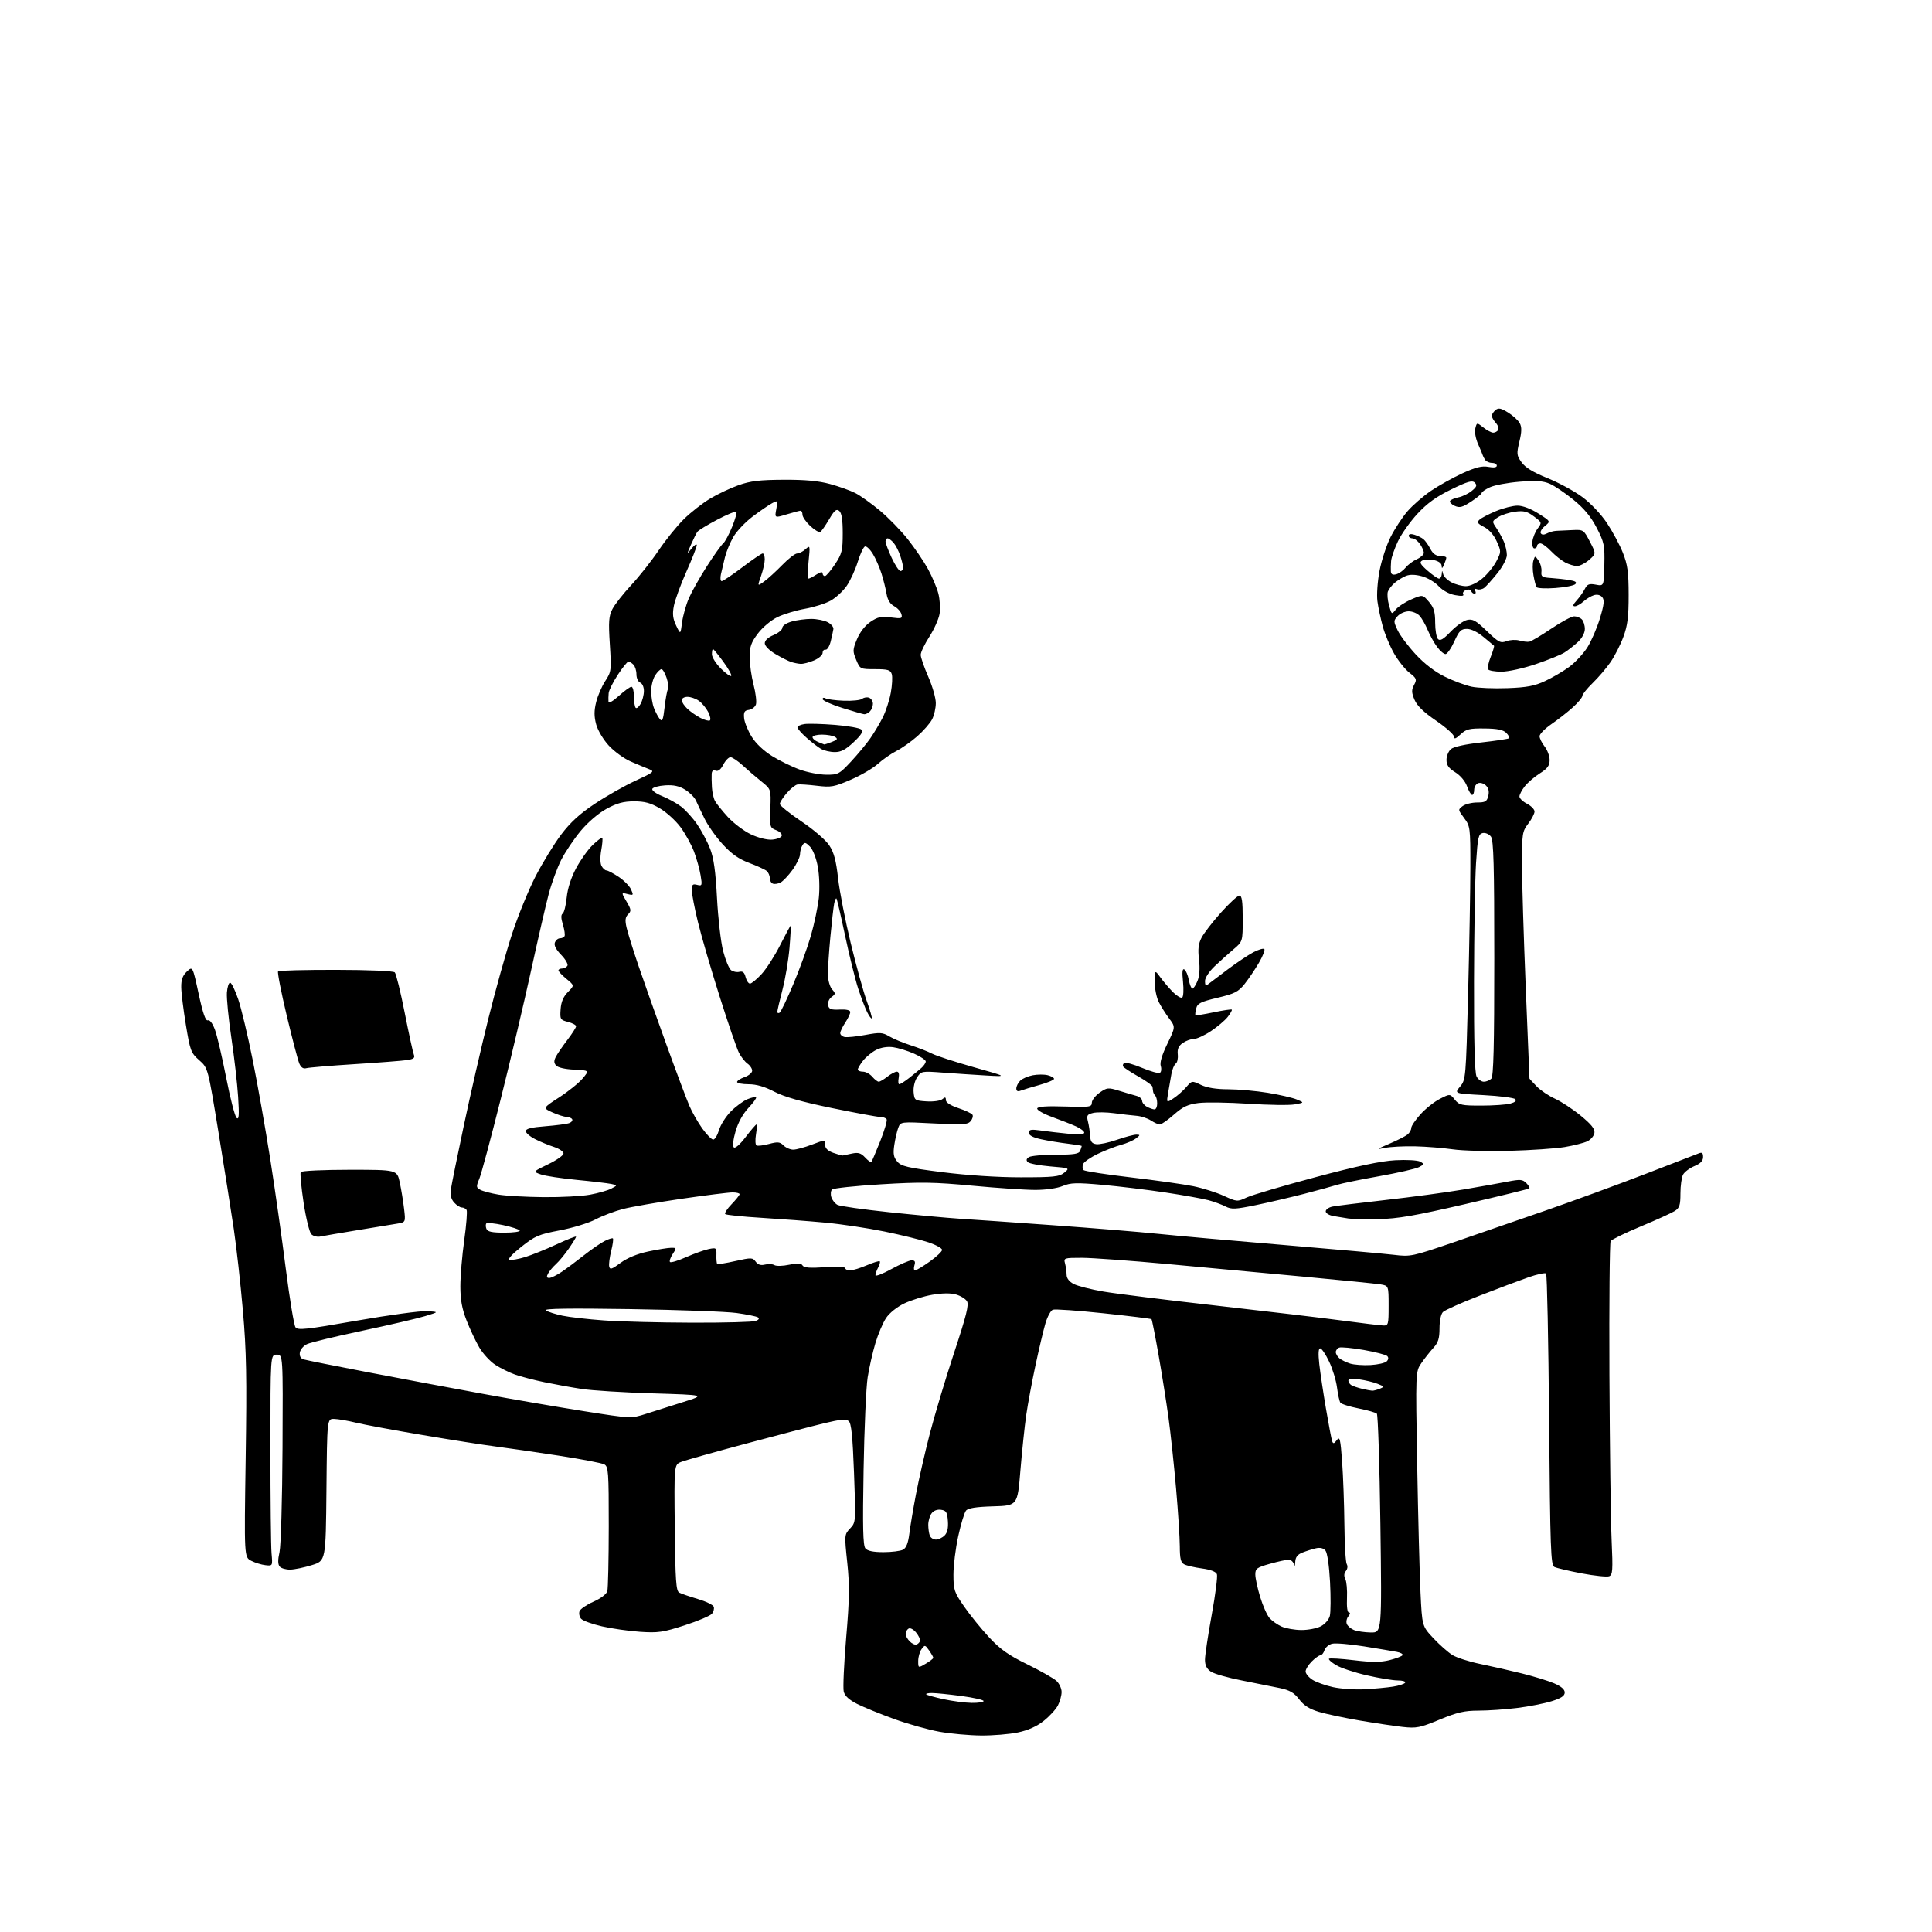 <?xml version="1.0" encoding="UTF-8" standalone="no"?>
<svg 
  version="1.1" 
  xmlns="http://www.w3.org/2000/svg" 
  xmlns:xlink="http://www.w3.org/1999/xlink" 
  xmlns:svg="http://www.w3.org/2000/svg"
  xmlns:rdf="http://www.w3.org/1999/02/22-rdf-syntax-ns#"
  xmlns:cc="http://creativecommons.org/ns#"
  xmlns:dc="http://purl.org/dc/elements/1.1/"
  viewBox="0 0 768 768"
  width="768"
  height="768"
>
<style>svg {background-color: white; }</style>"
<path stroke="none" fill="black" fill-rule="evenodd" d="M390.00,689.89C385.32,689.85 377.90,689.18 373.50,688.40C369.10,687.62 361.00,685.35 355.50,683.36C350.00,681.36 343.37,678.67 340.77,677.36C337.55,675.74 335.83,674.17 335.40,672.44C335.05,671.05 335.48,661.45 336.36,651.11C337.68,635.63 337.76,630.36 336.80,621.17C335.64,610.15 335.66,609.99 337.93,607.58C340.22,605.14 340.22,605.07 339.49,585.59C338.94,570.88 338.42,565.76 337.37,564.90C336.32,564.02 334.03,564.22 327.75,565.73C323.21,566.82 309.15,570.49 296.50,573.88C283.85,577.26 272.25,580.54 270.73,581.15C267.97,582.26 267.97,582.26 268.23,607.27C268.46,628.29 268.74,632.41 270.00,633.08C270.82,633.52 274.13,634.66 277.35,635.61C280.56,636.56 283.42,637.94 283.71,638.68C283.99,639.42 283.67,640.69 283.00,641.50C282.32,642.31 277.44,644.38 272.14,646.09C263.59,648.86 261.59,649.15 254.48,648.67C250.08,648.37 243.24,647.40 239.30,646.50C235.36,645.60 231.61,644.23 230.96,643.45C230.31,642.67 230.05,641.32 230.38,640.45C230.71,639.59 233.21,637.89 235.92,636.69C238.83,635.40 241.09,633.68 241.42,632.50C241.72,631.40 241.98,619.83 241.99,606.79C242.00,584.99 241.85,582.99 240.21,582.11C239.22,581.58 231.01,580.01 221.96,578.62C212.91,577.23 201.68,575.60 197.00,575.00C192.32,574.40 179.28,572.36 168.00,570.45C156.72,568.55 144.80,566.34 141.50,565.54C138.20,564.73 134.27,564.06 132.77,564.04C130.03,564.00 130.03,564.00 129.77,592.21C129.50,620.43 129.50,620.43 124.00,622.15C120.97,623.10 117.09,623.91 115.37,623.94C113.65,623.97 111.77,623.42 111.18,622.72C110.44,621.83 110.42,620.06 111.12,616.97C111.67,614.52 112.21,595.86 112.31,575.51C112.50,538.50 112.50,538.50 110.00,538.50C107.50,538.50 107.50,538.50 107.50,575.50C107.50,595.85 107.70,614.75 107.95,617.50C108.39,622.50 108.39,622.50 105.52,622.18C103.94,622.01 101.39,621.22 99.86,620.43C97.07,618.98 97.07,618.98 97.66,579.74C98.15,547.42 97.96,537.06 96.56,521.00C95.63,510.27 93.99,495.65 92.93,488.50C91.87,481.35 89.13,464.02 86.84,450.00C82.67,424.50 82.67,424.50 79.19,421.44C75.91,418.56 75.59,417.70 73.90,407.44C72.91,401.42 72.07,394.67 72.05,392.42C72.01,389.43 72.61,387.78 74.29,386.20C76.58,384.05 76.58,384.05 78.97,395.06C80.65,402.82 81.73,405.93 82.62,405.59C83.39,405.30 84.48,406.74 85.44,409.31C86.30,411.61 88.31,420.19 89.91,428.36C91.51,436.54 93.37,443.74 94.04,444.36C94.99,445.25 95.13,443.44 94.66,436.00C94.33,430.77 93.13,420.23 91.98,412.57C90.84,404.90 90.04,396.80 90.20,394.57C90.37,392.33 90.95,390.56 91.50,390.64C92.05,390.71 93.49,393.67 94.69,397.20C95.90,400.73 98.49,411.58 100.45,421.32C102.41,431.05 105.55,448.80 107.43,460.76C109.31,472.72 112.09,492.32 113.61,504.32C115.14,516.33 116.87,526.80 117.46,527.61C118.38,528.87 121.67,528.52 141.85,524.98C154.67,522.74 167.27,521.03 169.83,521.20C174.50,521.50 174.50,521.50 169.00,523.18C165.97,524.11 154.73,526.72 144.02,528.99C133.30,531.26 123.40,533.65 122.02,534.32C120.63,534.98 119.36,536.49 119.19,537.67C118.99,539.06 119.53,540.03 120.69,540.38C121.69,540.69 133.30,543.01 146.50,545.54C159.70,548.07 180.18,551.92 192.00,554.08C203.82,556.25 221.90,559.35 232.17,560.97C250.84,563.92 250.84,563.92 256.67,562.06C259.88,561.03 266.55,558.92 271.50,557.36C280.50,554.53 280.50,554.53 259.50,553.89C247.95,553.54 235.20,552.75 231.17,552.12C227.14,551.50 220.51,550.30 216.45,549.46C212.38,548.62 207.13,547.25 204.78,546.43C202.42,545.60 198.84,543.82 196.81,542.48C194.77,541.14 191.95,538.06 190.52,535.63C189.10,533.20 186.82,528.38 185.47,524.92C183.65,520.27 183.00,516.71 183.00,511.34C183.00,507.34 183.69,499.09 184.54,493.01C185.39,486.92 185.81,481.51 185.48,480.97C185.15,480.44 184.30,480.00 183.60,480.00C182.89,480.00 181.51,479.12 180.54,478.04C179.33,476.71 178.92,475.05 179.23,472.79C179.49,470.98 181.79,459.60 184.36,447.50C186.92,435.40 191.31,416.27 194.11,405.00C196.91,393.73 201.15,378.57 203.53,371.31C205.90,364.06 210.13,353.71 212.91,348.31C215.70,342.92 220.27,335.47 223.06,331.77C226.71,326.93 230.45,323.49 236.43,319.52C241.00,316.48 248.28,312.35 252.62,310.35C259.98,306.95 260.33,306.64 258.00,305.75C256.62,305.22 253.34,303.85 250.70,302.70C248.06,301.55 244.15,298.71 242.01,296.39C239.82,294.02 237.63,290.33 236.98,287.94C236.13,284.76 236.13,282.54 236.98,279.10C237.60,276.57 239.24,272.79 240.61,270.70C243.01,267.04 243.07,266.48 242.42,256.15C241.84,247.05 242.00,244.89 243.46,242.08C244.40,240.26 247.76,235.99 250.91,232.59C254.07,229.20 258.97,222.99 261.81,218.79C264.64,214.59 269.17,208.98 271.88,206.33C274.59,203.67 279.24,200.03 282.22,198.24C285.20,196.44 290.31,194.03 293.57,192.87C298.29,191.20 301.96,190.75 311.50,190.71C319.98,190.66 325.39,191.16 329.94,192.40C333.48,193.36 338.02,194.99 340.03,196.01C342.03,197.04 346.43,200.17 349.79,202.98C353.15,205.79 358.11,210.88 360.82,214.29C363.52,217.71 367.11,222.97 368.79,226.00C370.47,229.03 372.36,233.46 372.99,235.86C373.62,238.26 373.85,241.93 373.50,244.00C373.15,246.08 371.32,250.18 369.43,253.11C367.54,256.04 366.00,259.27 366.00,260.30C366.00,261.33 367.35,265.24 369.00,269.00C370.65,272.76 372.00,277.47 372.00,279.47C372.00,281.46 371.34,284.38 370.53,285.94C369.73,287.49 367.07,290.53 364.63,292.68C362.19,294.82 358.46,297.45 356.35,298.52C354.23,299.59 350.93,301.89 349.00,303.63C347.07,305.37 342.23,308.21 338.23,309.94C331.60,312.81 330.39,313.03 324.73,312.35C321.30,311.94 317.82,311.71 317.00,311.85C316.18,311.98 314.26,313.52 312.75,315.26C311.24,317.00 310.00,318.95 310.00,319.59C310.00,320.23 313.86,323.35 318.59,326.53C323.41,329.77 328.25,333.93 329.64,336.03C331.50,338.84 332.36,342.04 333.15,349.13C333.73,354.28 335.99,365.88 338.18,374.91C340.36,383.93 343.22,394.27 344.53,397.87C345.84,401.48 346.74,404.60 346.53,404.81C346.32,405.02 345.50,403.91 344.71,402.34C343.92,400.78 342.32,396.57 341.15,393.00C339.98,389.43 337.65,379.99 335.96,372.04C334.28,364.08 332.73,357.39 332.50,357.17C332.28,356.95 331.88,357.83 331.61,359.13C331.34,360.43 330.65,366.45 330.08,372.50C329.51,378.55 329.07,385.30 329.11,387.50C329.15,389.70 329.89,392.29 330.76,393.27C332.20,394.88 332.19,395.14 330.56,396.33C329.57,397.05 328.96,398.49 329.18,399.57C329.50,401.15 330.34,401.47 333.79,401.31C336.49,401.19 338.00,401.55 337.99,402.31C337.99,402.96 337.09,404.85 336.00,406.50C334.91,408.15 334.01,410.03 334.01,410.68C334.00,411.32 334.79,412.02 335.75,412.22C336.71,412.43 340.43,412.05 344.00,411.39C349.79,410.32 350.83,410.38 353.50,411.97C355.15,412.95 358.98,414.55 362.00,415.51C365.02,416.48 368.85,417.97 370.50,418.83C372.15,419.68 379.57,422.10 387.00,424.20C400.50,428.01 400.50,428.01 392.00,427.52C387.32,427.25 379.61,426.74 374.86,426.38C366.37,425.74 366.19,425.78 364.54,428.30C363.57,429.78 363.00,432.26 363.18,434.18C363.49,437.39 363.66,437.51 368.33,437.81C371.03,437.98 373.78,437.60 374.58,436.94C375.70,436.00 376.00,436.08 376.00,437.30C376.00,438.26 377.88,439.46 380.99,440.50C383.73,441.41 386.25,442.59 386.57,443.12C386.90,443.65 386.58,444.80 385.85,445.68C384.71,447.05 382.73,447.17 371.26,446.58C357.99,445.89 357.99,445.89 357.08,448.29C356.58,449.60 355.87,452.68 355.50,455.13C354.97,458.65 355.22,460.03 356.67,461.74C358.24,463.61 360.76,464.20 374.60,465.96C384.48,467.21 396.51,468.00 405.74,468.00C418.85,468.00 421.07,467.76 423.05,466.16C425.31,464.33 425.29,464.32 417.46,463.66C413.13,463.29 409.12,462.52 408.55,461.95C407.84,461.24 407.98,460.62 409.01,459.97C409.83,459.45 414.61,459.02 419.64,459.02C427.05,459.00 428.90,458.70 429.39,457.42C429.73,456.55 430.00,455.71 430.00,455.56C430.00,455.40 427.53,454.99 424.52,454.63C421.50,454.28 416.78,453.50 414.02,452.91C410.61,452.18 409.00,451.34 409.00,450.28C409.00,449.00 409.83,448.85 413.75,449.40C416.36,449.77 421.31,450.35 424.75,450.68C428.77,451.07 431.00,450.92 431.00,450.26C431.00,449.69 429.54,448.57 427.75,447.76C425.96,446.95 421.67,445.27 418.21,444.01C414.75,442.75 412.10,441.23 412.31,440.61C412.57,439.86 416.13,439.61 423.35,439.85C433.16,440.17 434.00,440.05 434.02,438.35C434.03,437.33 435.43,435.53 437.14,434.33C440.06,432.29 440.50,432.25 444.87,433.59C447.42,434.38 450.51,435.29 451.75,435.62C452.99,435.95 454.00,436.83 454.00,437.57C454.00,438.32 454.87,439.40 455.93,439.96C457.00,440.53 458.35,441.00 458.93,441.00C459.52,441.00 460.00,439.95 460.00,438.67C460.00,437.38 459.66,436.00 459.25,435.58C458.84,435.17 458.44,434.42 458.38,433.92C458.31,433.41 458.19,432.55 458.12,432.01C458.06,431.46 455.53,429.62 452.50,427.91C449.48,426.21 446.77,424.43 446.48,423.97C446.20,423.51 446.40,422.87 446.94,422.54C447.47,422.21 450.65,423.09 454.00,424.50C457.35,425.91 460.54,426.79 461.09,426.45C461.63,426.11 461.79,424.90 461.42,423.76C460.99,422.40 461.89,419.35 464.02,414.96C467.28,408.23 467.28,408.23 464.76,404.86C463.37,403.01 461.51,400.06 460.62,398.30C459.73,396.54 459.01,392.94 459.03,390.30C459.06,385.50 459.06,385.50 461.26,388.50C462.46,390.15 464.69,392.77 466.21,394.32C467.73,395.86 469.40,396.87 469.92,396.55C470.43,396.23 470.59,393.46 470.27,390.33C469.85,386.31 470.01,384.89 470.81,385.38C471.42,385.76 472.22,387.63 472.57,389.54C472.93,391.44 473.57,393.00 473.99,393.00C474.41,393.00 475.32,391.64 476.01,389.97C476.82,388.01 477.04,384.99 476.62,381.44C476.13,377.30 476.38,375.16 477.64,372.74C478.55,370.97 482.02,366.48 485.35,362.76C488.68,359.04 491.99,356.00 492.70,356.00C493.67,356.00 494.00,358.32 494.00,365.14C494.00,374.28 494.00,374.28 490.31,377.39C488.29,379.10 484.91,382.13 482.81,384.13C480.61,386.23 479.00,388.71 479.00,390.00C479.00,391.67 479.32,391.99 480.25,391.24C480.94,390.69 484.43,388.05 488.01,385.37C491.60,382.69 496.19,379.62 498.22,378.54C500.26,377.47 502.22,376.89 502.58,377.25C502.95,377.61 501.99,380.07 500.45,382.70C498.91,385.34 496.35,389.13 494.76,391.13C492.25,394.27 490.80,395.01 483.97,396.63C477.27,398.22 476.00,398.85 475.50,400.87C475.17,402.17 475.04,403.38 475.21,403.55C475.38,403.72 478.62,403.21 482.41,402.41C486.20,401.62 489.46,401.13 489.66,401.33C489.86,401.53 489.12,402.85 488.02,404.25C486.91,405.66 483.90,408.20 481.33,409.90C478.76,411.61 475.71,413.00 474.55,413.00C473.39,413.00 471.42,413.72 470.16,414.60C468.49,415.77 467.95,416.99 468.18,419.14C468.35,420.76 467.99,422.40 467.38,422.79C466.77,423.18 465.99,425.07 465.64,427.00C465.29,428.93 464.71,432.29 464.34,434.47C463.68,438.44 463.68,438.44 466.49,436.60C468.04,435.58 470.32,433.58 471.55,432.14C473.79,429.54 473.81,429.54 477.43,431.27C479.84,432.41 483.51,433.00 488.28,433.00C492.25,433.01 499.32,433.64 504.00,434.41C508.68,435.18 513.85,436.37 515.50,437.06C518.50,438.31 518.50,438.31 514.67,439.01C512.56,439.40 504.30,439.28 496.31,438.75C488.32,438.23 479.39,438.10 476.46,438.46C472.20,438.99 470.24,439.92 466.67,443.06C464.21,445.23 461.68,447.00 461.06,447.00C460.44,447.00 458.83,446.28 457.49,445.40C456.14,444.52 453.57,443.68 451.77,443.54C449.97,443.40 445.95,442.94 442.83,442.51C439.71,442.09 435.95,442.05 434.47,442.42C432.13,443.00 431.87,443.44 432.47,445.80C432.85,447.28 433.24,449.85 433.33,451.50C433.46,453.79 434.03,454.58 435.77,454.82C437.01,455.00 440.73,454.21 444.02,453.07C447.31,451.93 450.79,451.01 451.75,451.03C453.32,451.06 453.30,451.22 451.53,452.55C450.45,453.37 447.80,454.51 445.66,455.09C443.51,455.67 439.36,457.27 436.45,458.65C433.54,460.03 430.88,461.88 430.54,462.75C430.21,463.62 430.29,464.69 430.73,465.13C431.16,465.56 439.62,466.87 449.51,468.03C459.40,469.19 470.57,470.76 474.33,471.53C478.08,472.30 483.55,474.02 486.47,475.36C491.72,477.76 491.83,477.77 495.64,475.99C497.76,475.01 510.07,471.38 523.00,467.93C539.48,463.53 548.93,461.52 554.63,461.21C559.10,460.96 563.55,461.21 564.54,461.76C566.20,462.69 566.17,462.84 564.11,463.94C562.89,464.59 555.73,466.22 548.20,467.57C540.66,468.91 533.15,470.45 531.50,470.99C529.85,471.52 524.00,473.12 518.50,474.55C513.00,475.97 504.31,478.00 499.18,479.06C491.07,480.73 489.52,480.80 487.18,479.60C485.71,478.83 482.65,477.71 480.39,477.10C478.13,476.50 470.48,475.12 463.39,474.05C456.30,472.98 445.02,471.61 438.33,471.00C427.89,470.07 425.62,470.13 422.45,471.45C420.31,472.35 415.77,473.01 411.63,473.01C407.71,473.02 396.45,472.27 386.62,471.34C371.38,469.91 366.00,469.82 350.22,470.78C340.03,471.40 331.27,472.33 330.75,472.85C330.23,473.37 330.10,474.74 330.47,475.90C330.84,477.06 331.93,478.43 332.90,478.95C333.87,479.47 343.18,480.79 353.58,481.89C363.99,482.98 376.55,484.14 381.50,484.46C386.45,484.77 403.10,485.93 418.50,487.04C433.90,488.14 452.80,489.69 460.50,490.48C468.20,491.27 490.93,493.29 511.00,494.96C531.08,496.64 550.52,498.38 554.20,498.82C560.70,499.61 561.42,499.45 577.70,493.88C586.94,490.72 603.50,485.00 614.50,481.17C625.50,477.35 643.27,470.83 654.00,466.70C664.73,462.57 674.29,458.87 675.25,458.49C676.59,457.95 677.00,458.29 677.00,459.94C677.00,461.46 675.97,462.53 673.54,463.55C671.63,464.35 669.61,465.87 669.04,466.93C668.47,468.00 668.00,471.36 668.00,474.41C668.00,479.07 667.64,480.18 665.75,481.39C664.51,482.18 658.44,484.94 652.24,487.52C646.05,490.10 640.66,492.72 640.26,493.35C639.86,493.98 639.64,517.90 639.77,546.50C639.91,575.10 640.30,604.68 640.64,612.23C641.18,624.27 641.06,626.04 639.65,626.58C638.77,626.92 633.88,626.41 628.78,625.45C623.67,624.48 618.78,623.33 617.89,622.89C616.45,622.17 616.23,616.08 615.79,564.52C615.52,532.86 614.98,506.64 614.59,506.25C614.20,505.87 611.07,506.53 607.63,507.73C604.19,508.93 595.43,512.22 588.17,515.05C580.90,517.87 574.35,520.80 573.60,521.55C572.80,522.34 572.23,525.04 572.23,528.03C572.23,532.07 571.71,533.71 569.78,535.82C568.43,537.30 566.28,540.02 565.01,541.87C562.70,545.23 562.70,545.23 563.36,582.37C563.72,602.79 564.31,625.56 564.67,632.96C565.31,646.42 565.31,646.42 569.80,651.22C572.27,653.86 575.68,656.87 577.39,657.92C579.10,658.97 584.10,660.57 588.50,661.47C592.90,662.38 600.33,664.06 605.00,665.22C609.67,666.38 615.41,668.14 617.75,669.13C620.57,670.33 622.00,671.55 622.00,672.78C622.00,674.14 620.61,675.07 616.75,676.27C613.86,677.17 607.69,678.38 603.03,678.95C598.37,679.53 591.48,680.00 587.72,680.00C582.16,680.00 579.28,680.67 572.25,683.58C564.42,686.82 563.04,687.09 557.56,686.48C554.23,686.11 546.55,684.96 540.50,683.93C534.45,682.89 527.15,681.35 524.28,680.49C520.54,679.38 518.31,677.96 516.45,675.52C514.42,672.86 512.71,671.87 508.67,671.02C505.83,670.42 499.07,669.07 493.65,668.01C488.23,666.96 482.72,665.39 481.40,664.53C479.70,663.41 479.00,662.03 479.00,659.77C479.00,658.02 480.20,650.01 481.67,641.96C483.14,633.92 484.07,626.63 483.74,625.77C483.36,624.77 481.23,623.95 477.82,623.49C474.89,623.09 471.71,622.36 470.75,621.85C469.37,621.13 469.00,619.61 468.99,614.71C468.98,611.30 468.31,600.85 467.49,591.50C466.67,582.15 465.32,569.55 464.49,563.50C463.66,557.45 461.89,546.26 460.55,538.64C459.21,531.02 457.94,524.61 457.74,524.40C457.53,524.20 448.96,523.14 438.68,522.05C428.41,520.96 419.33,520.32 418.51,520.64C417.69,520.95 416.38,523.36 415.59,526.00C414.81,528.63 413.03,536.12 411.64,542.64C410.24,549.16 408.58,558.10 407.94,562.50C407.31,566.90 406.27,576.80 405.63,584.50C404.48,598.50 404.48,598.50 394.83,598.79C387.98,598.99 384.84,599.48 384.00,600.50C383.35,601.28 381.96,605.86 380.91,610.66C379.86,615.47 379.00,622.35 379.01,625.95C379.01,632.02 379.32,632.95 383.26,638.62C385.59,641.99 390.05,647.49 393.17,650.85C397.64,655.65 400.88,657.95 408.41,661.63C413.66,664.21 418.87,667.16 419.98,668.20C421.09,669.23 422.00,671.21 422.00,672.59C422.00,673.97 421.34,676.38 420.53,677.94C419.72,679.51 417.18,682.27 414.88,684.09C412.10,686.29 408.67,687.83 404.60,688.68C401.25,689.38 394.68,689.93 390.00,689.89zM386.25,676.92C388.86,676.96 391.00,676.63 391.00,676.18C391.00,675.73 387.01,674.83 382.14,674.18C377.26,673.53 372.01,673.00 370.47,673.00C368.93,673.00 367.91,673.24 368.20,673.54C368.50,673.83 371.61,674.70 375.12,675.46C378.63,676.22 383.64,676.88 386.25,676.92zM542.50,671.52C546.35,671.30 551.42,670.83 553.76,670.46C556.10,670.09 558.26,669.39 558.57,668.89C558.87,668.40 557.55,668.00 555.63,668.00C553.72,668.00 548.15,667.08 543.26,665.95C538.38,664.83 532.89,663.00 531.08,661.90C529.26,660.80 528.01,659.66 528.30,659.37C528.59,659.08 533.07,659.35 538.27,659.97C545.41,660.83 548.85,660.81 552.37,659.93C554.94,659.28 557.26,658.40 557.53,657.96C557.80,657.52 556.78,656.93 555.26,656.64C553.74,656.35 547.87,655.37 542.21,654.46C536.54,653.55 530.84,653.08 529.52,653.41C528.21,653.73 526.85,654.90 526.50,656.00C526.15,657.10 525.43,658.00 524.89,658.00C524.35,658.00 522.80,659.10 521.45,660.45C520.10,661.80 519.00,663.59 519.00,664.43C519.00,665.27 520.19,666.73 521.64,667.69C523.10,668.64 526.81,669.98 529.89,670.66C532.98,671.34 538.65,671.73 542.50,671.52zM368.00,661.34C369.65,660.37 371.00,659.32 371.00,659.01C371.00,658.70 370.25,657.38 369.34,656.08C367.76,653.82 367.62,653.79 366.34,655.55C365.60,656.56 365.00,658.67 365.00,660.25C365.00,663.11 365.00,663.11 368.00,661.34zM364.30,653.73C364.89,653.54 365.53,652.91 365.72,652.34C365.91,651.77 365.22,650.26 364.19,648.99C363.13,647.68 361.82,646.99 361.16,647.40C360.52,647.79 360.00,648.73 360.00,649.49C360.00,650.24 360.73,651.58 361.62,652.47C362.50,653.36 363.71,653.93 364.30,653.73zM544.91,648.94C549.31,649.00 549.31,649.00 548.73,605.87C548.41,582.15 547.77,562.39 547.32,561.95C546.87,561.51 543.58,560.57 540.00,559.86C536.42,559.15 533.19,558.12 532.82,557.58C532.44,557.04 531.84,554.32 531.49,551.55C531.14,548.77 529.73,544.14 528.35,541.25C526.98,538.36 525.38,536.00 524.80,536.00C524.09,536.00 523.98,538.09 524.44,542.25C524.83,545.69 526.02,553.67 527.10,560.00C528.18,566.33 529.28,572.13 529.56,572.90C529.95,574.01 530.34,573.92 531.41,572.46C532.59,570.85 532.85,571.94 533.52,581.06C533.94,586.80 534.34,598.02 534.42,606.00C534.49,613.98 534.92,621.08 535.36,621.79C535.82,622.52 535.67,623.70 535.02,624.48C534.26,625.39 534.18,626.50 534.79,627.69C535.30,628.68 535.59,632.09 535.45,635.25C535.29,638.70 535.60,641.00 536.22,641.00C536.83,641.00 536.75,641.60 536.01,642.49C535.33,643.31 535.04,644.67 535.37,645.51C535.69,646.36 536.98,647.46 538.23,647.96C539.48,648.46 542.48,648.90 544.91,648.94zM517.30,647.96C519.94,647.98 523.42,647.32 525.04,646.48C526.69,645.63 528.26,643.82 528.63,642.35C528.99,640.91 529.03,634.81 528.71,628.80C528.37,622.39 527.62,617.24 526.89,616.37C526.08,615.40 524.75,615.08 523.07,615.47C521.66,615.80 519.26,616.56 517.75,617.16C515.78,617.93 514.97,618.99 514.88,620.87C514.81,622.57 514.61,622.88 514.31,621.75C514.06,620.79 513.13,620.00 512.24,620.00C511.36,620.00 508.01,620.73 504.82,621.63C499.62,623.09 499.00,623.54 499.01,625.88C499.01,627.32 499.88,631.36 500.95,634.86C502.01,638.35 503.69,642.12 504.69,643.24C505.69,644.36 507.85,645.87 509.50,646.60C511.15,647.33 514.66,647.94 517.30,647.96zM351.19,617.00C354.46,617.00 357.96,616.56 358.97,616.02C360.24,615.34 361.01,613.39 361.46,609.77C361.82,606.87 363.01,599.77 364.11,594.00C365.21,588.23 367.67,577.42 369.59,570.00C371.51,562.58 375.86,548.06 379.27,537.74C384.15,522.98 385.24,518.61 384.38,517.25C383.78,516.29 381.82,515.09 380.02,514.58C377.91,513.97 374.56,514.01 370.61,514.69C367.24,515.27 362.24,516.81 359.50,518.12C356.57,519.52 353.57,521.92 352.23,523.94C350.97,525.83 349.06,530.33 347.98,533.94C346.90,537.55 345.52,543.65 344.91,547.50C344.30,551.35 343.57,567.89 343.29,584.26C342.89,607.09 343.05,614.36 344.01,615.51C344.85,616.52 347.14,617.00 351.19,617.00zM372.04,612.00C373.04,612.00 374.59,611.27 375.48,610.38C376.58,609.28 377.01,607.42 376.80,604.63C376.54,601.11 376.14,600.45 374.06,600.16C372.55,599.94 371.11,600.50 370.31,601.60C369.59,602.58 369.00,604.61 369.00,606.11C369.00,607.61 369.27,609.55 369.61,610.42C369.94,611.29 371.03,612.00 372.04,612.00zM545.50,552.83C546.05,552.84 547.40,552.49 548.50,552.04C550.34,551.28 550.27,551.13 547.57,550.07C545.96,549.43 542.70,548.65 540.32,548.32C537.53,547.94 536.00,548.11 536.00,548.81C536.00,549.40 536.52,550.21 537.16,550.60C537.80,551.00 539.71,551.65 541.41,552.06C543.11,552.46 544.95,552.81 545.50,552.83zM544.79,542.63C547.69,542.47 550.59,541.81 551.24,541.16C551.97,540.43 552.05,539.65 551.45,539.05C550.92,538.52 546.71,537.44 542.10,536.63C537.48,535.83 533.09,535.41 532.35,535.70C531.61,535.98 531.00,536.79 531.00,537.48C531.00,538.18 531.65,539.29 532.44,539.95C533.23,540.60 535.14,541.54 536.69,542.04C538.23,542.53 541.88,542.80 544.79,542.63zM549.75,526.90C551.90,527.00 552.00,526.66 552.00,519.05C552.00,511.09 552.00,511.09 548.75,510.56C546.96,510.27 533.35,508.90 518.50,507.52C503.65,506.14 479.30,503.88 464.39,502.50C449.48,501.13 434.02,500.00 430.02,500.00C422.99,500.00 422.78,500.07 423.37,502.25C423.70,503.49 423.98,505.50 423.99,506.72C424.00,508.15 425.02,509.48 426.84,510.42C428.40,511.22 433.68,512.57 438.59,513.41C443.49,514.26 463.70,516.77 483.50,519.00C503.30,521.24 525.80,523.91 533.50,524.94C541.20,525.97 548.51,526.85 549.75,526.90zM275.00,525.79C287.93,525.83 299.37,525.52 300.43,525.10C301.68,524.62 301.97,524.10 301.25,523.65C300.63,523.27 296.84,522.50 292.81,521.94C288.79,521.38 269.75,520.68 250.50,520.39C226.05,520.02 215.95,520.17 217.00,520.90C217.82,521.48 220.79,522.43 223.59,523.01C226.38,523.60 233.81,524.44 240.09,524.89C246.36,525.35 262.07,525.75 275.00,525.79zM218.33,508.00C219.09,508.00 221.33,506.91 223.30,505.57C225.27,504.24 229.23,501.28 232.10,499.01C234.98,496.74 238.65,494.20 240.26,493.37C241.87,492.53 243.39,492.06 243.64,492.30C243.89,492.55 243.58,494.79 242.95,497.28C242.33,499.76 241.97,502.54 242.16,503.44C242.44,504.82 243.20,504.58 246.68,502.01C249.37,500.03 253.31,498.41 257.68,497.48C261.43,496.68 265.52,496.03 266.77,496.02C268.98,496.00 268.99,496.08 267.39,498.53C266.48,499.92 266.01,501.34 266.34,501.68C266.68,502.02 269.56,501.15 272.73,499.74C275.90,498.34 279.93,496.90 281.68,496.53C284.73,495.90 284.87,496.00 284.78,498.95C284.73,500.64 284.88,502.21 285.10,502.43C285.32,502.64 288.56,502.14 292.30,501.29C298.67,499.86 299.19,499.88 300.40,501.53C301.29,502.75 302.44,503.11 304.10,502.69C305.43,502.36 307.11,502.45 307.84,502.90C308.57,503.35 311.21,503.29 313.71,502.75C317.14,502.02 318.44,502.09 319.03,503.04C319.59,503.96 321.98,504.15 327.90,503.74C332.48,503.43 336.00,503.58 336.00,504.09C336.00,504.59 336.86,505.00 337.92,505.00C338.97,505.00 341.96,504.09 344.56,502.97C347.16,501.86 349.48,501.15 349.72,501.39C349.96,501.63 349.68,502.74 349.08,503.85C348.49,504.96 348.00,506.34 348.00,506.92C348.00,507.49 350.85,506.40 354.33,504.48C357.82,502.57 361.45,501.00 362.40,501.00C363.68,501.00 363.97,501.52 363.50,503.00C363.15,504.10 363.27,505.00 363.76,505.00C364.25,505.00 366.86,503.42 369.57,501.50C372.28,499.57 374.50,497.48 374.50,496.84C374.50,496.21 372.09,494.87 369.15,493.87C366.21,492.87 358.33,490.93 351.65,489.56C344.97,488.19 334.32,486.59 328.00,486.01C321.68,485.42 310.30,484.57 302.71,484.10C295.13,483.64 288.64,482.97 288.28,482.61C287.93,482.26 289.07,480.49 290.82,478.69C292.57,476.88 294.00,475.09 294.00,474.70C294.00,474.32 292.74,474.00 291.20,474.00C289.66,474.00 280.55,475.14 270.96,476.53C261.37,477.93 250.87,479.76 247.62,480.60C244.38,481.44 239.47,483.30 236.72,484.74C233.98,486.18 227.57,488.14 222.48,489.10C214.12,490.69 212.65,491.32 207.17,495.68C203.48,498.61 201.67,500.63 202.56,500.82C203.35,501.00 206.14,500.50 208.75,499.70C211.36,498.90 216.99,496.63 221.25,494.65C225.51,492.67 229.00,491.30 229.00,491.60C229.00,491.89 227.70,494.02 226.12,496.32C224.53,498.62 222.24,501.39 221.02,502.49C219.81,503.58 218.39,505.27 217.87,506.24C217.18,507.53 217.30,508.00 218.33,508.00zM127.32,491.54C126.12,491.80 124.52,491.38 123.76,490.62C123.00,489.86 121.62,484.20 120.68,478.04C119.75,471.88 119.24,466.42 119.55,465.92C119.86,465.41 128.60,465.00 138.98,465.00C157.83,465.00 157.83,465.00 158.91,470.02C159.50,472.78 160.27,477.47 160.62,480.45C161.26,485.86 161.26,485.86 157.88,486.42C156.02,486.72 148.88,487.90 142.00,489.03C135.12,490.16 128.52,491.29 127.32,491.54zM200.53,490.00C204.15,490.00 206.88,489.61 206.59,489.14C206.30,488.67 203.33,487.71 200.00,487.00C196.67,486.29 193.68,485.99 193.35,486.31C193.02,486.64 193.02,487.61 193.35,488.46C193.80,489.63 195.51,490.00 200.53,490.00zM548.00,484.61C542.77,484.71 537.38,484.60 536.00,484.37C534.62,484.15 532.04,483.72 530.25,483.43C528.41,483.14 527.00,482.31 527.00,481.53C527.00,480.78 528.24,479.91 529.75,479.62C531.26,479.32 540.83,478.14 551.00,476.99C561.17,475.85 574.90,474.00 581.50,472.88C588.10,471.76 596.09,470.34 599.26,469.72C604.29,468.74 605.24,468.81 606.70,470.27C607.63,471.20 608.18,472.16 607.93,472.40C607.68,472.65 596.23,475.46 582.49,478.64C562.52,483.27 555.59,484.46 548.00,484.61zM216.07,475.88C222.98,475.95 231.30,475.51 234.56,474.90C237.82,474.30 241.62,473.22 242.99,472.49C245.50,471.17 245.50,471.17 243.00,470.64C241.62,470.35 235.48,469.62 229.33,469.03C223.19,468.44 216.74,467.46 214.99,466.85C211.81,465.74 211.81,465.74 217.90,462.81C221.26,461.20 224.00,459.27 224.00,458.52C224.00,457.77 222.31,456.61 220.25,455.94C218.19,455.28 214.81,453.88 212.75,452.84C210.69,451.81 209.00,450.36 209.00,449.63C209.00,448.68 211.27,448.12 216.80,447.70C221.08,447.36 225.36,446.80 226.29,446.44C227.22,446.08 227.74,445.39 227.44,444.90C227.13,444.40 226.12,443.99 225.19,443.97C224.26,443.96 221.75,443.16 219.61,442.20C215.73,440.46 215.73,440.46 222.29,436.21C225.90,433.88 230.08,430.51 231.58,428.73C234.30,425.50 234.30,425.50 228.24,425.20C224.60,425.03 221.71,424.35 221.02,423.52C220.14,422.47 220.15,421.59 221.03,419.94C221.68,418.73 223.73,415.75 225.60,413.30C227.47,410.85 229.00,408.44 229.00,407.95C229.00,407.46 227.55,406.68 225.77,406.22C222.71,405.43 222.56,405.17 222.85,401.16C223.07,398.21 223.95,396.15 225.76,394.34C228.35,391.74 228.35,391.74 225.17,389.12C223.42,387.68 221.99,386.16 221.99,385.75C222.00,385.34 222.65,385.00 223.44,385.00C224.23,385.00 225.18,384.51 225.55,383.91C225.92,383.32 224.81,381.37 223.08,379.58C221.01,377.45 220.15,375.77 220.57,374.67C220.93,373.75 221.81,373.00 222.55,373.00C223.28,373.00 224.11,372.62 224.40,372.17C224.68,371.71 224.40,369.65 223.77,367.59C222.98,365.02 222.95,363.64 223.66,363.18C224.23,362.80 224.96,359.93 225.27,356.78C225.64,353.16 227.00,348.89 229.00,345.16C230.73,341.91 233.68,337.76 235.56,335.94C237.43,334.13 239.16,332.83 239.40,333.07C239.63,333.31 239.46,335.52 239.00,337.99C238.52,340.62 238.57,343.20 239.13,344.24C239.65,345.21 240.51,346.00 241.06,346.00C241.60,346.00 243.77,347.14 245.88,348.54C247.99,349.93 250.22,352.19 250.84,353.55C251.91,355.89 251.83,355.99 249.45,355.40C246.93,354.77 246.93,354.77 249.05,358.37C250.93,361.55 251.01,362.14 249.69,363.45C248.55,364.59 248.40,365.83 249.07,368.72C249.54,370.80 251.69,377.68 253.84,384.00C255.99,390.32 260.96,404.36 264.89,415.20C268.81,426.03 272.92,436.98 274.02,439.54C275.11,442.09 277.43,446.17 279.17,448.59C280.91,451.02 282.87,453.00 283.51,453.00C284.16,453.00 285.20,451.28 285.83,449.18C286.46,447.08 288.59,443.75 290.56,441.77C292.54,439.79 295.48,437.63 297.11,436.95C298.73,436.28 300.28,435.95 300.55,436.21C300.81,436.48 299.45,438.36 297.52,440.41C295.35,442.71 293.41,446.23 292.41,449.66C291.46,452.93 291.17,455.57 291.70,456.10C292.23,456.63 294.16,454.95 296.40,452.00C298.50,449.25 300.43,447.00 300.70,447.00C300.96,447.00 300.88,448.75 300.52,450.90C300.16,453.04 300.24,455.03 300.71,455.32C301.17,455.61 303.41,455.35 305.67,454.74C309.16,453.81 310.04,453.90 311.46,455.32C312.39,456.24 314.12,457.00 315.32,457.00C316.52,457.00 319.86,456.10 322.75,455.00C328.00,453.01 328.00,453.01 328.00,455.06C328.00,456.46 329.02,457.47 331.25,458.27C333.04,458.91 334.73,459.39 335.00,459.33C335.27,459.27 336.92,458.92 338.66,458.55C341.17,458.02 342.24,458.34 343.90,460.12C345.04,461.35 346.16,462.16 346.37,461.93C346.59,461.69 348.17,457.97 349.89,453.66C351.61,449.35 352.76,445.41 352.45,444.91C352.14,444.41 350.99,444.00 349.89,444.00C348.80,444.00 340.16,442.41 330.70,440.47C318.66,437.99 311.80,436.04 307.82,433.97C303.94,431.94 300.69,431.00 297.57,431.00C295.06,431.00 293.00,430.59 293.00,430.10C293.00,429.60 294.35,428.73 296.00,428.15C297.65,427.57 299.00,426.43 299.00,425.61C299.00,424.79 298.17,423.53 297.15,422.81C296.13,422.09 294.60,420.14 293.74,418.48C292.89,416.83 289.41,406.70 286.02,395.98C282.63,385.27 278.76,372.00 277.43,366.50C276.09,361.00 275.00,355.30 275.00,353.84C275.00,351.63 275.35,351.28 277.11,351.74C279.10,352.26 279.18,352.03 278.49,347.90C278.09,345.48 276.91,341.25 275.87,338.50C274.82,335.75 272.42,331.39 270.52,328.81C268.62,326.24 264.93,322.87 262.30,321.33C258.62,319.17 256.27,318.54 252.01,318.55C247.80,318.56 245.22,319.27 241.08,321.53C237.86,323.30 233.69,326.87 230.80,330.34C228.13,333.55 224.65,338.74 223.06,341.87C221.48,345.00 219.24,351.15 218.08,355.53C216.92,359.92 213.75,373.69 211.03,386.15C208.31,398.61 202.91,421.48 199.02,436.98C195.14,452.47 191.32,466.69 190.54,468.57C189.22,471.71 189.26,472.07 190.98,472.99C192.02,473.54 195.26,474.39 198.18,474.88C201.11,475.37 209.15,475.82 216.07,475.88zM600.00,457.47C591.48,457.70 581.35,457.43 577.50,456.87C573.65,456.32 566.90,455.78 562.50,455.68C558.10,455.58 552.70,455.86 550.50,456.31C546.94,457.03 547.13,456.85 552.28,454.66C555.45,453.31 558.71,451.65 559.53,450.98C560.34,450.31 561.00,449.14 561.00,448.38C561.00,447.62 562.66,445.17 564.68,442.93C566.71,440.69 570.17,437.93 572.38,436.81C576.39,434.76 576.39,434.76 578.31,437.13C580.06,439.29 580.98,439.50 588.86,439.49C593.61,439.49 598.80,439.13 600.39,438.69C602.27,438.17 602.95,437.55 602.32,436.92C601.78,436.38 596.11,435.66 589.71,435.32C578.08,434.70 578.08,434.70 580.39,431.95C582.67,429.23 582.72,428.67 583.60,394.85C584.08,375.96 584.49,353.30 584.49,344.50C584.50,328.99 584.42,328.40 582.00,325.17C579.55,321.90 579.54,321.81 581.44,320.42C582.51,319.64 585.09,319.00 587.17,319.00C590.41,319.00 591.06,318.63 591.61,316.42C592.04,314.70 591.74,313.31 590.71,312.28C589.85,311.42 588.45,311.00 587.58,311.33C586.71,311.66 586.00,312.85 586.00,313.97C586.00,315.09 585.64,316.00 585.20,316.00C584.76,316.00 583.84,314.45 583.16,312.55C582.42,310.51 580.50,308.24 578.45,306.97C575.86,305.37 575.00,304.15 575.00,302.07C575.00,300.55 575.79,298.63 576.75,297.79C577.83,296.85 582.48,295.83 588.93,295.12C594.67,294.48 599.60,293.74 599.87,293.46C600.15,293.18 599.64,292.21 598.73,291.30C597.54,290.11 595.18,289.63 590.13,289.58C584.08,289.51 582.83,289.82 580.59,291.92C578.70,293.69 578.00,293.94 578.00,292.85C578.00,292.03 574.79,289.16 570.87,286.48C565.91,283.09 563.29,280.55 562.28,278.14C561.09,275.27 561.06,274.26 562.12,272.27C563.30,270.07 563.14,269.66 560.26,267.41C558.53,266.05 555.78,262.60 554.14,259.72C552.51,256.85 550.49,252.03 549.67,249.00C548.84,245.97 547.88,241.47 547.55,238.98C547.21,236.45 547.59,231.11 548.40,226.84C549.21,222.65 551.20,216.58 552.84,213.36C554.48,210.14 557.48,205.57 559.52,203.21C561.55,200.85 565.78,197.19 568.90,195.07C572.03,192.95 577.68,189.81 581.46,188.09C586.66,185.73 589.15,185.12 591.67,185.60C593.82,186.00 595.00,185.83 595.00,185.11C595.00,184.50 594.13,184.00 593.06,184.00C591.99,184.00 590.76,183.44 590.32,182.75C589.89,182.06 589.48,181.28 589.42,181.00C589.37,180.72 588.54,178.75 587.59,176.61C586.59,174.37 586.11,171.69 586.46,170.31C587.06,167.90 587.06,167.90 589.67,169.95C591.10,171.08 592.86,172.00 593.58,172.00C594.29,172.00 595.18,171.52 595.54,170.94C595.90,170.35 595.48,169.08 594.60,168.11C593.72,167.14 593.00,165.87 593.00,165.29C593.00,164.72 593.66,163.70 594.47,163.02C595.66,162.04 596.63,162.23 599.48,163.99C601.43,165.19 603.52,167.11 604.13,168.25C604.96,169.79 604.92,171.67 603.98,175.56C602.82,180.42 602.88,181.03 604.85,183.78C606.32,185.85 609.44,187.76 615.08,190.03C619.54,191.83 625.77,195.20 628.93,197.53C632.27,199.98 636.38,204.32 638.77,207.89C641.02,211.27 643.89,216.61 645.13,219.76C647.00,224.49 647.40,227.43 647.41,236.50C647.42,245.23 646.98,248.67 645.31,253.17C644.16,256.29 641.87,260.79 640.23,263.17C638.59,265.55 635.39,269.30 633.12,271.50C630.86,273.70 629.00,276.01 629.00,276.63C629.00,277.26 627.29,279.31 625.21,281.19C623.13,283.07 619.30,286.07 616.71,287.85C614.12,289.64 612.00,291.79 612.00,292.64C612.00,293.49 612.90,295.33 614.00,296.73C615.10,298.13 616.00,300.55 616.00,302.12C616.00,304.35 615.15,305.51 612.12,307.42C609.99,308.77 607.29,311.08 606.12,312.57C604.96,314.05 604.00,315.87 604.00,316.61C604.00,317.35 605.35,318.65 607.00,319.50C608.65,320.35 610.00,321.74 610.00,322.59C610.00,323.44 608.88,325.61 607.50,327.41C605.13,330.52 605.00,331.36 605.01,343.59C605.02,350.69 605.69,372.70 606.50,392.50C607.30,412.30 607.97,428.60 607.98,428.72C607.99,428.83 609.29,430.25 610.86,431.86C612.43,433.47 615.70,435.66 618.11,436.74C620.52,437.82 625.11,440.84 628.31,443.45C632.59,446.96 634.03,448.76 633.81,450.34C633.64,451.52 632.37,453.02 630.99,453.68C629.61,454.34 625.56,455.37 621.99,455.97C618.42,456.56 608.52,457.24 600.00,457.47zM405.75,433.54C404.55,434.00 404.00,433.73 404.00,432.68C404.00,431.83 404.69,430.45 405.53,429.61C406.37,428.77 408.62,427.79 410.53,427.43C412.43,427.07 415.11,427.06 416.49,427.41C417.87,427.76 419.00,428.41 419.00,428.86C419.00,429.30 416.41,430.39 413.25,431.27C410.09,432.15 406.71,433.17 405.75,433.54zM357.49,431.00C357.89,431.00 359.63,429.89 361.36,428.54C363.09,427.18 365.29,425.38 366.25,424.54C367.21,423.69 368.00,422.52 368.00,421.94C368.00,421.36 365.90,419.96 363.34,418.83C360.78,417.69 357.03,416.55 355.01,416.27C352.71,415.97 350.17,416.38 348.25,417.37C346.56,418.24 344.24,420.15 343.09,421.61C341.94,423.08 341.00,424.66 341.00,425.13C341.00,425.61 341.90,426.00 343.01,426.00C344.12,426.00 345.79,426.90 346.73,428.00C347.67,429.10 348.84,430.00 349.31,430.00C349.79,430.00 351.33,429.10 352.73,428.00C354.13,426.90 355.82,426.00 356.50,426.00C357.27,426.00 357.54,426.93 357.24,428.50C356.98,429.88 357.09,431.00 357.49,431.00zM589.84,430.00C590.81,430.00 592.14,429.46 592.80,428.80C593.70,427.90 594.00,415.91 594.00,380.99C594.00,344.03 593.73,334.01 592.68,332.58C591.96,331.59 590.50,330.95 589.43,331.15C587.71,331.48 587.42,332.77 586.75,343.01C586.34,349.33 585.98,370.56 585.94,390.19C585.89,414.42 586.22,426.54 586.97,427.94C587.57,429.07 588.86,430.00 589.84,430.00zM121.76,424.62C120.60,424.96 119.68,424.35 119.00,422.81C118.45,421.54 116.18,412.90 113.96,403.62C111.75,394.33 110.21,386.46 110.55,386.12C110.89,385.78 121.25,385.51 133.56,385.53C146.66,385.55 156.36,385.96 156.93,386.53C157.46,387.06 159.23,394.25 160.86,402.50C162.49,410.75 164.13,418.26 164.50,419.19C165.03,420.52 164.47,420.99 161.83,421.39C160.00,421.67 150.62,422.40 141.00,423.01C131.38,423.62 122.72,424.34 121.76,424.62zM309.91,402.56C310.41,402.25 312.85,397.16 315.34,391.25C317.84,385.34 320.98,376.68 322.33,372.00C323.68,367.32 325.10,360.56 325.49,356.98C325.89,353.22 325.72,347.93 325.08,344.49C324.44,341.04 323.13,337.69 321.96,336.52C320.21,334.78 319.80,334.70 318.98,336.00C318.46,336.82 318.02,338.44 318.02,339.60C318.01,340.75 316.66,343.54 315.03,345.80C313.40,348.05 311.26,350.31 310.28,350.81C309.30,351.32 307.94,351.53 307.25,351.28C306.56,351.04 306.00,350.03 306.00,349.04C306.00,348.05 305.43,346.77 304.74,346.20C304.04,345.62 300.92,344.19 297.79,343.02C293.65,341.47 290.80,339.46 287.28,335.62C284.63,332.72 281.38,328.13 280.06,325.42C278.73,322.71 277.20,319.47 276.64,318.22C276.08,316.96 274.15,315.02 272.35,313.91C270.00,312.45 267.76,311.97 264.37,312.19C261.78,312.36 259.49,313.01 259.29,313.62C259.08,314.24 260.85,315.52 263.21,316.46C265.57,317.40 268.95,319.27 270.72,320.61C272.50,321.96 275.38,325.14 277.13,327.69C278.88,330.23 281.20,334.60 282.29,337.41C283.73,341.14 284.46,346.38 285.02,357.00C285.44,364.98 286.53,374.43 287.44,378.00C288.36,381.57 289.78,385.01 290.60,385.64C291.42,386.27 292.91,386.57 293.92,386.31C295.24,385.97 295.92,386.54 296.39,388.42C296.75,389.84 297.53,391.00 298.13,391.00C298.74,391.00 300.79,389.31 302.70,387.25C304.61,385.19 307.94,380.01 310.10,375.75C312.26,371.49 314.14,368.00 314.29,368.00C314.44,368.00 314.24,371.94 313.84,376.75C313.44,381.56 312.18,389.06 311.05,393.41C309.92,397.76 309.00,401.72 309.00,402.22C309.00,402.71 309.41,402.87 309.91,402.56zM306.92,333.77C308.81,333.62 310.53,332.94 310.75,332.26C310.98,331.57 309.99,330.57 308.56,330.02C306.03,329.06 305.97,328.81 306.23,321.38C306.50,313.72 306.50,313.72 302.62,310.61C300.48,308.90 297.15,306.04 295.22,304.25C293.28,302.46 291.10,301.00 290.37,301.00C289.65,301.00 288.36,302.33 287.52,303.97C286.52,305.90 285.47,306.73 284.49,306.36C283.51,305.98 282.97,306.43 282.90,307.64C282.84,308.66 282.89,311.07 283.00,313.00C283.11,314.92 283.65,317.35 284.21,318.39C284.77,319.44 287.09,322.32 289.36,324.80C291.64,327.27 295.75,330.37 298.50,331.67C301.44,333.06 304.91,333.92 306.92,333.77zM328.44,307.96C333.13,308.00 333.63,307.73 338.28,302.75C340.97,299.86 344.42,295.70 345.95,293.50C347.48,291.30 349.71,287.57 350.90,285.21C352.10,282.85 353.54,278.45 354.10,275.42C354.66,272.40 354.83,269.05 354.49,267.97C353.96,266.30 352.95,266.00 347.88,266.00C341.92,266.00 341.89,265.98 340.35,262.29C338.92,258.87 338.94,258.25 340.67,254.07C341.82,251.30 343.90,248.63 346.02,247.19C348.91,245.23 350.29,244.93 354.16,245.44C358.40,245.99 358.78,245.87 358.33,244.15C358.05,243.10 356.75,241.67 355.43,240.96C353.84,240.11 352.83,238.47 352.43,236.09C352.10,234.12 351.19,230.47 350.41,228.00C349.63,225.53 348.08,222.00 346.97,220.18C345.85,218.35 344.45,217.02 343.84,217.22C343.24,217.42 341.94,220.19 340.96,223.36C339.98,226.54 338.00,230.83 336.57,232.90C335.14,234.96 332.29,237.59 330.23,238.75C328.17,239.91 323.56,241.37 319.99,242.00C316.42,242.63 311.48,244.13 309.02,245.32C306.50,246.54 303.10,249.40 301.27,251.83C298.59,255.38 298.00,257.06 298.00,261.18C298.00,263.95 298.70,268.89 299.55,272.18C300.40,275.46 300.82,278.98 300.50,280.01C300.17,281.03 298.91,282.01 297.70,282.19C295.91,282.44 295.56,283.06 295.80,285.50C295.96,287.15 297.31,290.46 298.80,292.86C300.46,295.55 303.61,298.51 307.00,300.60C310.02,302.46 314.98,304.87 318.00,305.95C321.02,307.04 325.72,307.94 328.44,307.96zM331.79,298.96C329.98,298.95 327.55,298.38 326.38,297.71C325.22,297.05 322.63,295.05 320.63,293.28C318.63,291.51 317.00,289.65 317.00,289.14C317.00,288.64 318.26,288.04 319.80,287.82C321.35,287.59 326.81,287.74 331.95,288.15C337.09,288.56 341.79,289.40 342.40,290.01C343.20,290.82 342.36,292.18 339.29,295.06C336.12,298.03 334.27,298.99 331.79,298.96zM327.68,295.94C327.79,295.97 329.12,295.52 330.65,294.94C332.88,294.10 333.14,293.70 331.97,292.96C331.16,292.45 328.81,292.02 326.75,292.02C324.69,292.01 323.00,292.46 323.00,293.03C323.00,293.60 324.01,294.47 325.25,294.97C326.49,295.47 327.58,295.90 327.68,295.94zM264.19,281.16C264.57,277.78 265.16,274.55 265.51,273.98C265.86,273.42 265.63,271.39 264.99,269.48C264.36,267.57 263.44,266.00 262.95,266.00C262.45,266.00 261.33,267.09 260.46,268.42C259.59,269.75 258.86,272.56 258.84,274.67C258.83,276.78 259.33,279.84 259.96,281.47C260.60,283.10 261.65,285.08 262.31,285.87C263.27,287.04 263.63,286.12 264.19,281.16zM282.17,286.39C282.62,286.11 282.32,284.59 281.50,283.00C280.68,281.42 279.01,279.42 277.78,278.56C276.56,277.70 274.53,277.00 273.28,277.00C272.02,277.00 271.00,277.60 271.00,278.33C271.00,279.05 272.01,280.60 273.25,281.76C274.49,282.92 276.82,284.55 278.43,285.38C280.04,286.22 281.72,286.67 282.17,286.39zM343.55,283.92C342.97,283.87 339.01,282.73 334.75,281.39C330.49,280.04 327.00,278.48 327.00,277.91C327.00,277.34 327.51,277.20 328.14,277.59C328.77,277.98 332.04,278.41 335.39,278.55C338.75,278.68 342.06,278.34 342.74,277.79C343.42,277.23 344.66,277.04 345.49,277.36C346.32,277.68 347.00,278.76 347.00,279.77C347.00,280.78 346.46,282.14 345.80,282.80C345.14,283.46 344.13,283.96 343.55,283.92zM254.66,279.78C255.36,278.53 255.95,276.25 255.96,274.72C255.98,273.14 255.35,271.69 254.50,271.36C253.68,271.05 253.00,269.57 253.00,268.09C253.00,266.61 252.46,264.86 251.80,264.20C251.14,263.54 250.24,263.00 249.81,263.00C249.38,263.00 247.47,265.36 245.58,268.25C243.69,271.14 242.06,274.40 241.96,275.50C241.85,276.60 241.82,278.11 241.88,278.87C241.96,279.70 243.55,278.83 246.00,276.62C248.20,274.63 250.45,273.00 251.00,273.00C251.55,273.00 252.00,274.73 252.00,276.83C252.00,278.94 252.31,280.98 252.70,281.36C253.08,281.75 253.97,281.04 254.66,279.78zM599.20,273.55C606.90,273.27 609.99,272.69 614.20,270.72C617.11,269.37 621.43,266.83 623.80,265.09C626.16,263.34 629.39,259.87 630.98,257.38C632.56,254.88 634.81,249.69 635.98,245.84C637.65,240.33 637.85,238.53 636.91,237.39C636.18,236.51 634.90,236.20 633.61,236.59C632.45,236.94 630.57,238.08 629.44,239.11C628.30,240.15 626.76,241.00 626.01,241.00C625.07,241.00 625.28,240.31 626.70,238.75C627.83,237.51 629.30,235.44 629.96,234.15C630.97,232.20 631.70,231.91 634.37,232.41C637.56,233.01 637.56,233.01 637.75,224.54C637.93,216.75 637.68,215.56 634.71,209.82C632.43,205.41 629.71,202.12 625.49,198.68C622.19,195.99 617.95,193.12 616.06,192.30C613.42,191.16 610.62,190.97 604.06,191.49C599.35,191.87 594.04,192.86 592.25,193.70C590.46,194.54 589.00,195.55 589.00,195.94C589.00,196.33 587.11,197.88 584.80,199.39C581.30,201.69 580.21,201.96 578.25,201.07C576.95,200.48 576.13,199.60 576.42,199.12C576.72,198.65 578.23,198.00 579.79,197.69C581.35,197.38 583.72,196.23 585.06,195.13C587.02,193.54 587.25,192.89 586.25,191.87C585.24,190.85 583.43,191.36 576.88,194.55C570.97,197.43 567.33,200.05 563.48,204.21C560.57,207.34 557.06,212.29 555.69,215.21C554.32,218.12 553.10,221.62 552.99,223.00C552.87,224.38 552.83,226.25 552.89,227.16C552.97,228.31 553.62,228.65 555.02,228.28C556.14,227.99 557.82,226.79 558.77,225.62C559.72,224.45 561.74,222.94 563.25,222.27C564.76,221.59 566.00,220.46 566.00,219.74C566.00,219.03 565.30,217.44 564.44,216.22C563.59,215.00 562.24,214.00 561.44,214.00C560.65,214.00 560.00,213.52 560.00,212.93C560.00,212.29 560.89,212.14 562.25,212.56C563.49,212.93 565.09,213.72 565.82,214.30C566.54,214.88 567.79,216.62 568.59,218.18C569.60,220.12 570.82,221.00 572.53,221.00C573.89,221.00 574.97,221.34 574.93,221.75C574.89,222.16 574.47,223.40 574.00,224.50C573.34,226.03 573.12,226.12 573.07,224.88C573.03,223.88 571.79,223.01 569.90,222.63C568.20,222.29 566.14,222.38 565.33,222.84C564.15,223.50 564.57,224.30 567.46,226.83C569.45,228.57 571.50,230.00 572.03,230.00C572.57,230.00 573.05,229.21 573.12,228.25C573.23,226.60 573.26,226.60 573.69,228.26C573.94,229.23 575.45,230.70 577.03,231.51C578.61,232.33 581.17,233.00 582.72,233.00C584.38,233.00 587.04,231.77 589.16,230.02C591.15,228.38 593.69,225.30 594.80,223.17C596.77,219.38 596.77,219.21 594.98,215.22C593.85,212.69 591.94,210.50 589.95,209.48C587.29,208.10 586.98,207.61 588.13,206.57C588.88,205.88 591.83,204.35 594.69,203.16C597.54,201.97 601.39,201.00 603.24,201.00C605.29,201.00 608.53,202.22 611.52,204.12C616.43,207.23 616.43,207.23 614.14,209.09C612.88,210.11 612.13,211.41 612.48,211.97C612.90,212.65 613.74,212.67 614.90,212.05C615.88,211.53 617.54,211.06 618.59,211.01C619.64,210.96 622.52,210.83 625.00,210.71C629.43,210.50 629.54,210.57 632.00,215.31C634.50,220.12 634.50,220.12 631.69,222.56C630.15,223.90 627.99,225.00 626.89,225.00C625.80,225.00 623.69,224.37 622.20,223.59C620.72,222.81 618.18,220.79 616.56,219.09C614.95,217.39 613.04,216.00 612.31,216.00C611.59,216.00 611.00,216.45 611.00,217.00C611.00,217.55 610.52,218.00 609.93,218.00C609.34,218.00 608.99,216.76 609.15,215.25C609.32,213.74 610.25,211.42 611.23,210.11C612.98,207.75 612.96,207.69 609.75,205.28C607.09,203.28 605.73,202.95 602.24,203.40C599.90,203.71 596.87,204.70 595.50,205.59C593.06,207.19 593.05,207.26 594.81,209.86C595.79,211.31 597.14,213.76 597.80,215.30C598.46,216.84 599.00,219.23 599.00,220.63C599.00,222.06 597.37,225.19 595.25,227.83C593.19,230.40 590.84,233.01 590.04,233.64C589.24,234.27 587.93,234.53 587.13,234.22C586.19,233.86 585.93,234.08 586.39,234.83C586.79,235.47 586.68,236.00 586.14,236.00C585.61,236.00 585.01,235.52 584.81,234.94C584.62,234.36 583.69,234.18 582.74,234.55C581.79,234.91 581.30,235.67 581.65,236.24C582.08,236.93 580.99,237.04 578.39,236.56C576.05,236.13 573.46,234.71 571.87,232.99C570.43,231.42 567.43,229.65 565.22,229.06C562.56,228.34 560.40,228.30 558.85,228.94C557.56,229.47 555.55,230.72 554.39,231.70C553.24,232.69 552.03,234.25 551.70,235.18C551.38,236.10 551.59,238.55 552.16,240.62C553.19,244.33 553.22,244.35 554.85,242.30C555.76,241.16 558.53,239.34 561.02,238.27C565.53,236.32 565.53,236.32 568.02,239.22C570.00,241.53 570.50,243.20 570.50,247.51C570.50,250.47 571.01,253.41 571.63,254.03C572.48,254.88 573.75,254.14 576.63,251.12C578.76,248.89 581.70,246.79 583.16,246.45C585.40,245.93 586.66,246.63 591.03,250.84C595.71,255.35 596.50,255.76 598.83,254.87C600.26,254.33 602.56,254.21 603.96,254.61C605.36,255.00 607.14,255.22 607.92,255.08C608.70,254.95 612.61,252.62 616.62,249.92C620.63,247.21 624.74,245.00 625.75,245.00C626.77,245.00 628.14,245.54 628.80,246.20C629.46,246.86 630.00,248.58 630.00,250.01C630.00,251.58 628.90,253.65 627.25,255.18C625.74,256.59 623.34,258.48 621.91,259.38C620.49,260.28 615.34,262.36 610.48,264.01C605.56,265.67 599.51,267.00 596.87,267.00C594.26,267.00 591.86,266.58 591.54,266.07C591.22,265.55 591.70,263.28 592.61,261.02C593.51,258.77 594.08,256.81 593.88,256.67C593.67,256.53 591.80,254.98 589.72,253.21C587.43,251.27 584.83,250.00 583.14,250.00C580.77,250.00 580.02,250.74 578.10,255.00C576.85,257.75 575.28,260.00 574.61,260.00C573.93,260.00 572.42,258.71 571.26,257.13C570.09,255.56 568.42,252.54 567.53,250.42C566.65,248.30 565.20,245.77 564.31,244.79C563.42,243.80 561.48,243.00 560.00,243.00C558.52,243.00 556.53,243.86 555.57,244.92C553.92,246.75 553.92,247.03 555.59,250.56C556.56,252.60 559.79,256.90 562.77,260.12C566.22,263.85 570.41,267.06 574.34,268.99C577.73,270.66 582.52,272.45 585.00,272.97C587.48,273.49 593.86,273.75 599.20,273.55zM290.65,268.68C290.98,268.36 289.57,265.82 287.53,263.05C285.50,260.27 283.64,258.00 283.41,258.00C283.19,258.00 283.00,258.94 283.00,260.10C283.00,261.25 284.59,263.79 286.53,265.73C288.48,267.68 290.33,269.00 290.65,268.68zM318.28,263.90C317.30,263.85 315.60,263.51 314.50,263.15C313.40,262.79 310.59,261.38 308.26,260.00C305.77,258.54 304.01,256.75 304.01,255.70C304.00,254.58 305.33,253.34 307.50,252.44C309.43,251.63 311.00,250.33 311.00,249.53C311.00,248.72 312.64,247.64 314.75,247.05C316.81,246.48 320.30,246.02 322.50,246.02C324.70,246.03 327.62,246.61 329.00,247.32C330.38,248.03 331.41,249.27 331.29,250.06C331.17,250.85 330.69,253.07 330.21,255.00C329.72,256.93 328.81,258.39 328.17,258.25C327.52,258.11 327.00,258.70 327.00,259.55C327.00,260.40 325.44,261.75 323.53,262.55C321.62,263.35 319.26,263.96 318.28,263.90zM271.14,247.40C271.49,244.70 272.72,240.36 273.86,237.75C275.00,235.14 278.21,229.44 281.00,225.09C283.79,220.74 286.69,216.67 287.44,216.05C288.19,215.43 289.80,212.45 291.03,209.42C292.26,206.40 293.02,203.69 292.73,203.40C292.44,203.11 289.00,204.54 285.09,206.59C281.18,208.64 277.63,210.81 277.20,211.41C276.78,212.01 275.64,214.30 274.68,216.50C272.93,220.50 272.93,220.50 274.95,218.00C276.05,216.62 276.97,216.04 276.98,216.71C276.99,217.37 275.14,222.09 272.86,227.21C270.59,232.32 268.35,238.42 267.89,240.77C267.24,244.06 267.45,245.87 268.78,248.67C270.50,252.29 270.50,252.29 271.14,247.40zM618.21,233.75C614.39,234.03 611.04,233.86 610.77,233.37C610.49,232.89 609.95,230.79 609.58,228.71C609.20,226.62 609.18,223.99 609.54,222.87C610.19,220.83 610.19,220.83 611.60,222.84C612.37,223.94 612.89,225.89 612.75,227.17C612.53,229.23 612.97,229.53 616.50,229.76C618.70,229.90 622.02,230.27 623.88,230.58C626.26,230.97 626.95,231.45 626.20,232.20C625.62,232.78 622.02,233.48 618.21,233.75zM303.78,231.13C305.27,230.05 308.51,227.10 310.96,224.58C313.41,222.06 316.07,220.00 316.88,220.00C317.68,220.00 319.19,219.24 320.22,218.30C322.04,216.65 322.08,216.79 321.41,223.30C321.03,226.99 321.03,230.00 321.40,230.00C321.77,230.00 323.18,229.27 324.54,228.38C326.05,227.39 327.00,227.20 327.00,227.88C327.00,228.50 327.41,229.00 327.91,229.00C328.40,229.00 330.20,226.90 331.91,224.33C334.69,220.12 335.00,218.89 335.00,211.95C335.00,206.60 334.58,203.89 333.61,203.09C332.50,202.17 331.71,202.82 329.60,206.42C328.16,208.88 326.58,211.14 326.09,211.44C325.60,211.75 323.81,210.69 322.10,209.09C320.40,207.50 319.00,205.48 319.00,204.60C319.00,203.72 318.66,203.00 318.25,203.01C317.84,203.02 315.35,203.68 312.71,204.47C307.92,205.93 307.92,205.93 308.59,202.36C309.25,198.85 309.22,198.81 306.88,200.06C305.57,200.76 302.11,203.12 299.20,205.32C296.28,207.52 292.83,211.16 291.53,213.41C290.23,215.66 288.72,219.30 288.18,221.50C287.64,223.70 286.92,226.74 286.58,228.25C286.24,229.76 286.38,231.00 286.90,231.00C287.41,231.00 291.10,228.53 295.09,225.50C299.08,222.47 302.72,220.00 303.17,220.00C303.63,220.00 304.00,221.07 304.00,222.37C304.00,223.68 303.34,226.63 302.53,228.92C301.05,233.10 301.05,233.10 303.78,231.13zM357.95,227.00C358.53,227.00 359.00,226.39 359.00,225.65C359.00,224.91 358.49,222.77 357.86,220.90C357.23,219.03 356.04,216.71 355.20,215.75C354.37,214.79 353.31,214.00 352.85,214.00C352.38,214.00 352.00,214.56 352.01,215.25C352.02,215.94 353.12,218.86 354.46,221.75C355.81,224.64 357.38,227.00 357.95,227.00z" />

</svg>